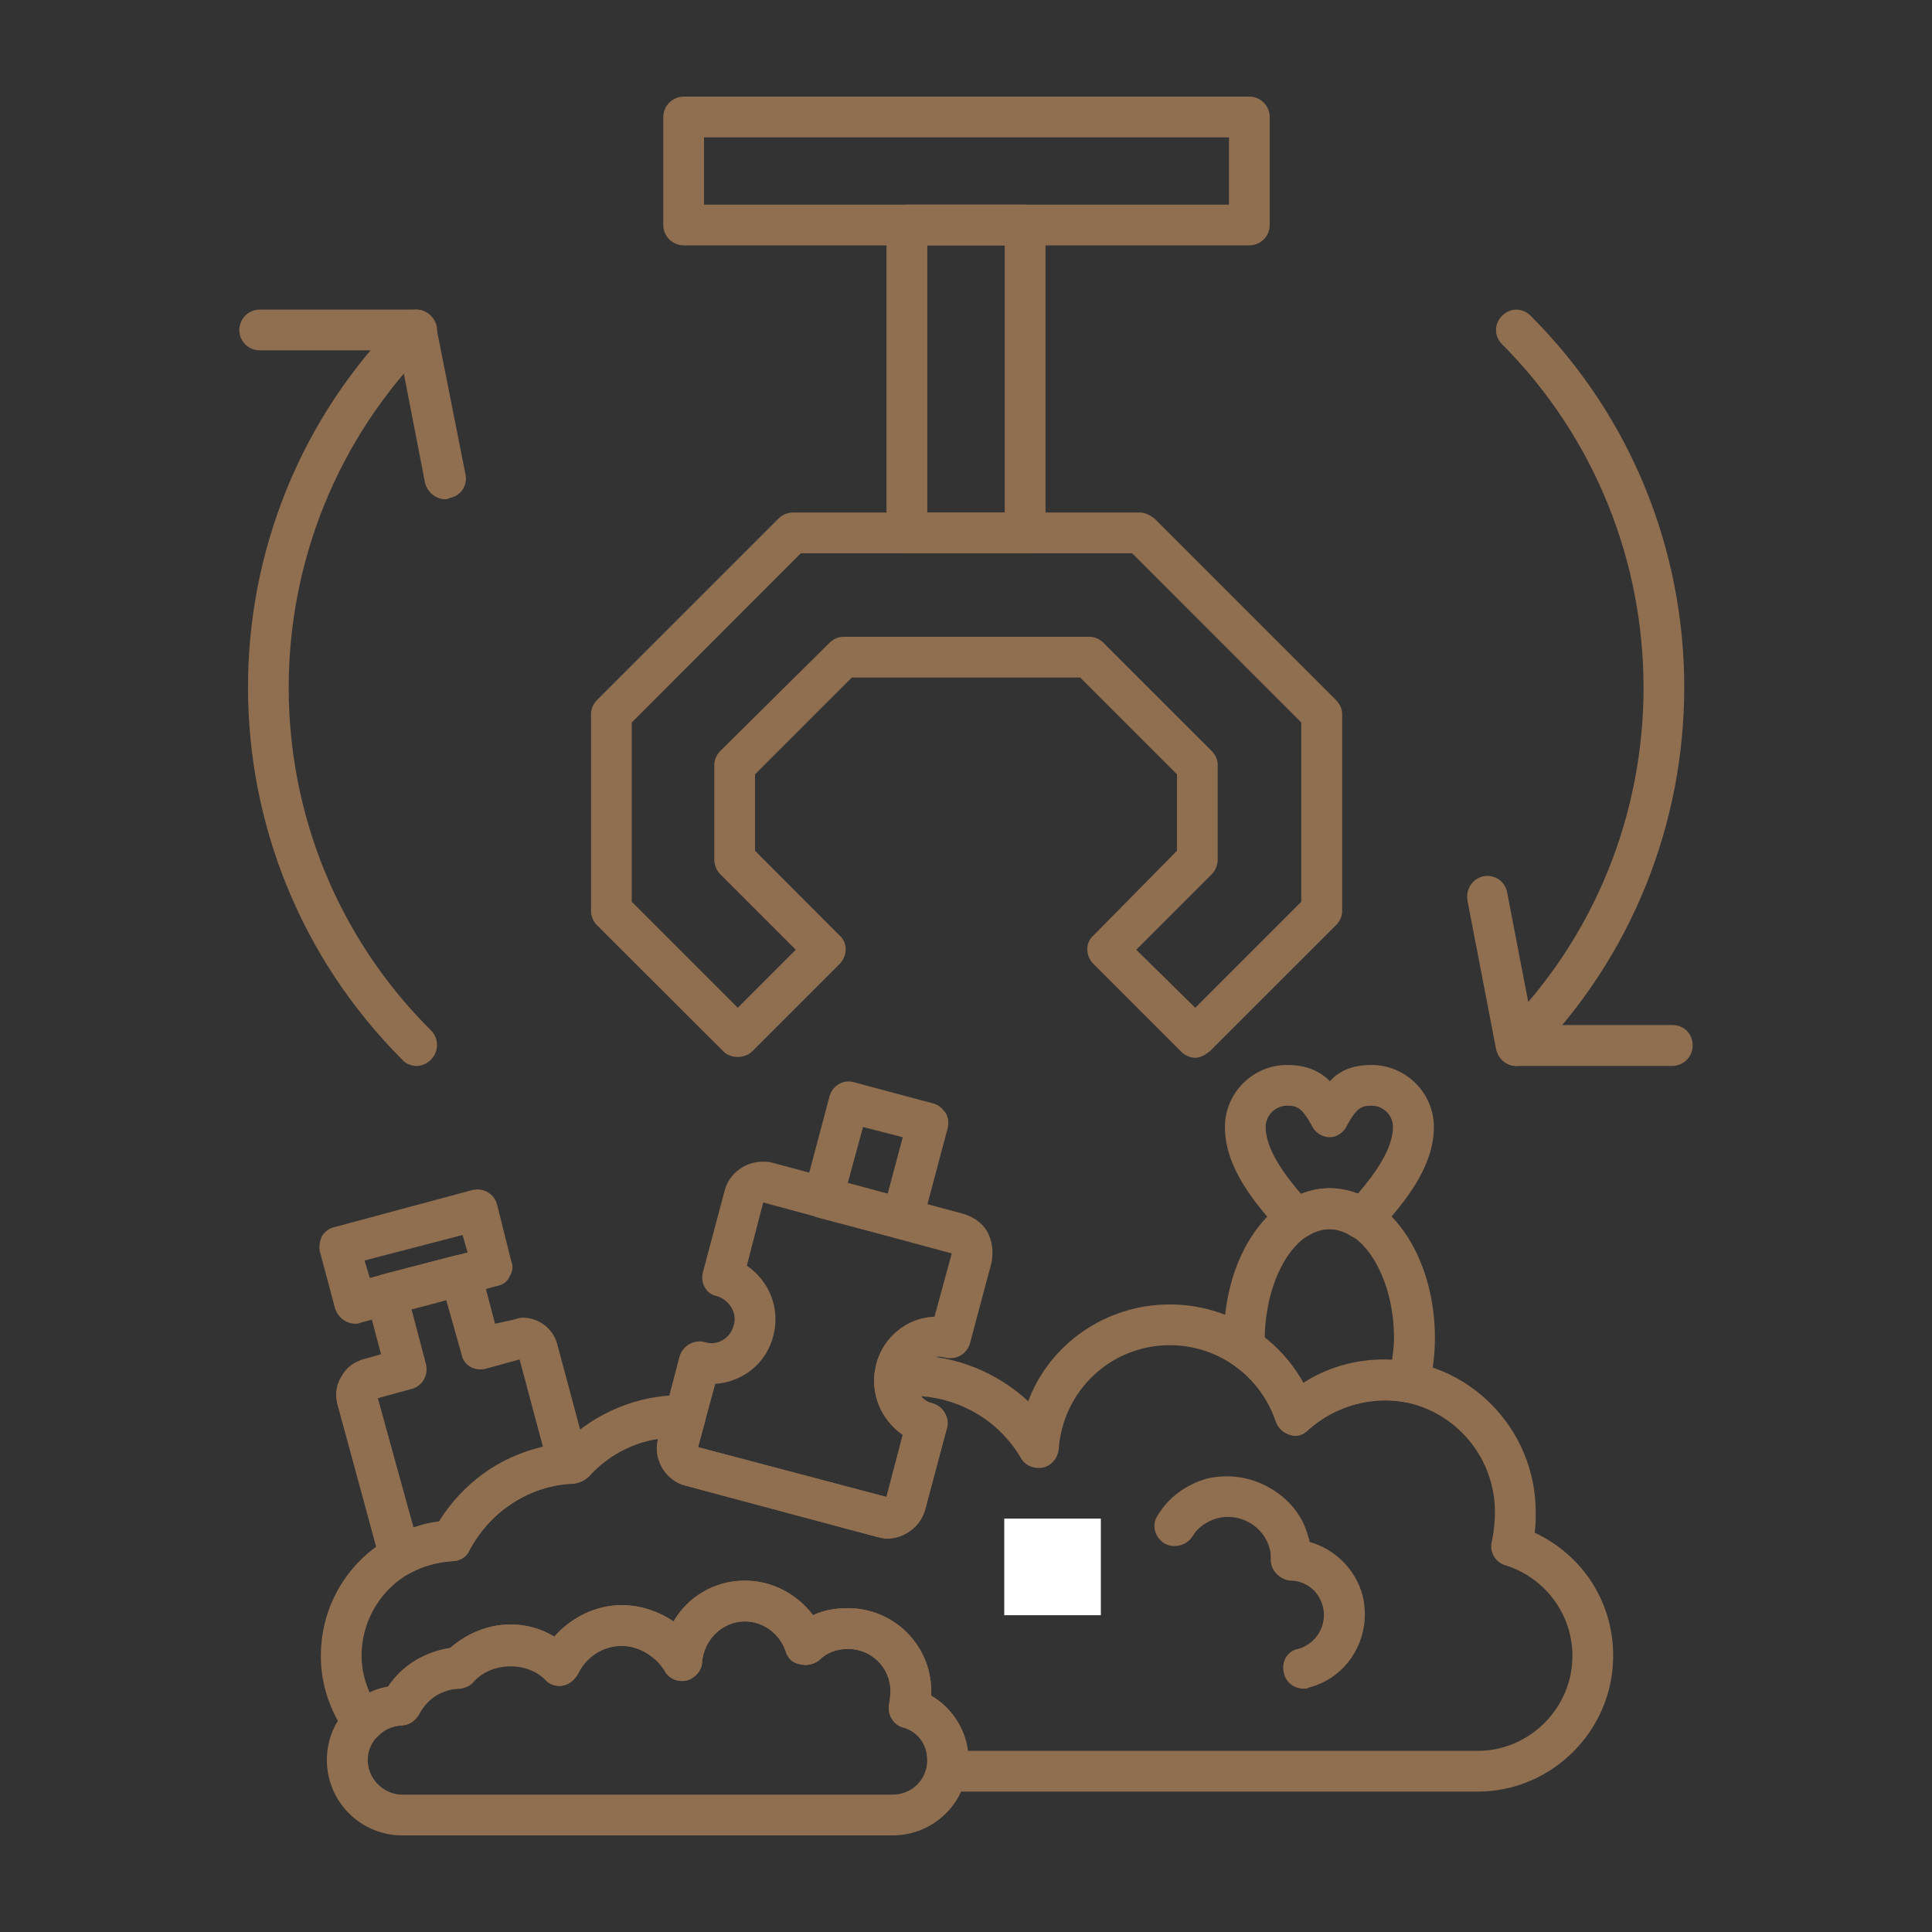 <svg xmlns="http://www.w3.org/2000/svg" xmlns:xlink="http://www.w3.org/1999/xlink" width="60" zoomAndPan="magnify" viewBox="0 0 45 45" height="60" preserveAspectRatio="xMidYMid meet" version="1.0"><rect x="0" y="0" width="45" height="45" fill="#333333" stroke="none"/><defs><clipPath id="14f0cf8412"><path d="M 23.391 35.371 L 25.641 35.371 L 25.641 37.621 L 23.391 37.621 Z M 23.391 35.371 " clip-rule="nonzero"/></clipPath><clipPath id="be782a1969"><path d="M 7 36 L 23 36 L 23 42.75 L 7 42.75 Z M 7 36 " clip-rule="nonzero"/></clipPath><clipPath id="f0fa858bc9"><path d="M 15 2.25 L 30 2.25 L 30 6 L 15 6 Z M 15 2.25 " clip-rule="nonzero"/></clipPath></defs><g clip-path="url(#14f0cf8412)"><path fill="#ffffff" d="M 23.391 35.371 L 25.641 35.371 L 25.641 37.621 L 23.391 37.621 Z M 23.391 35.371 " fill-opacity="1" fill-rule="nonzero"/></g><path fill="#906e50" d="M 34.418 41.73 L 22.051 41.73 C 21.906 41.73 21.789 41.656 21.691 41.539 C 21.598 41.445 21.551 41.301 21.598 41.16 C 21.598 41.113 21.598 41.066 21.598 40.992 C 21.598 40.637 21.383 40.328 21.027 40.234 C 20.789 40.164 20.648 39.902 20.719 39.641 C 20.719 39.57 20.742 39.473 20.742 39.402 C 20.742 38.832 20.293 38.406 19.746 38.406 C 19.484 38.406 19.246 38.5 19.082 38.668 C 18.961 38.762 18.797 38.809 18.629 38.762 C 18.465 38.738 18.344 38.621 18.297 38.453 C 18.156 38.051 17.777 37.766 17.348 37.766 C 16.828 37.766 16.398 38.191 16.352 38.715 C 16.352 38.902 16.184 39.094 15.996 39.141 C 15.781 39.188 15.566 39.094 15.473 38.902 C 15.258 38.57 14.879 38.336 14.477 38.336 C 14.047 38.336 13.645 38.594 13.457 39 C 13.383 39.117 13.266 39.238 13.098 39.262 C 12.957 39.285 12.789 39.238 12.695 39.117 C 12.246 38.691 11.461 38.715 11.035 39.164 C 10.961 39.262 10.844 39.309 10.727 39.332 C 10.297 39.332 9.941 39.57 9.75 39.949 C 9.656 40.09 9.516 40.188 9.348 40.188 C 9.133 40.211 8.945 40.281 8.801 40.445 C 8.684 40.543 8.566 40.59 8.422 40.59 C 8.281 40.59 8.137 40.52 8.066 40.398 C 7.688 39.855 7.473 39.238 7.473 38.57 C 7.473 36.957 8.66 35.652 10.227 35.438 C 10.867 34.418 11.961 33.73 13.148 33.609 C 13.883 32.898 14.855 32.496 15.852 32.496 L 15.973 32.52 C 16.113 32.52 16.258 32.59 16.328 32.684 C 16.422 32.805 16.445 32.969 16.422 33.113 L 16.258 33.707 L 20.648 34.867 L 21.027 33.422 C 20.578 33.113 20.316 32.59 20.363 32.02 C 20.387 31.805 20.555 31.641 20.766 31.594 C 20.934 31.57 21.098 31.57 21.266 31.57 C 22.262 31.57 23.234 31.973 23.949 32.637 C 24.445 31.309 25.754 30.383 27.246 30.383 C 28.555 30.383 29.742 31.094 30.359 32.211 C 30.902 31.852 31.57 31.664 32.234 31.664 C 34.18 31.664 35.77 33.254 35.77 35.223 C 35.77 35.391 35.77 35.531 35.746 35.699 C 36.863 36.223 37.574 37.312 37.574 38.57 C 37.574 40.305 36.148 41.73 34.418 41.73 Z M 22.547 40.781 L 34.418 40.781 C 35.629 40.781 36.625 39.781 36.625 38.57 C 36.625 37.598 35.984 36.742 35.059 36.457 C 34.82 36.387 34.68 36.125 34.75 35.891 C 34.797 35.676 34.82 35.438 34.82 35.223 C 34.82 33.777 33.656 32.613 32.234 32.613 C 31.594 32.613 30.953 32.875 30.477 33.301 C 30.359 33.422 30.191 33.469 30.051 33.422 C 29.883 33.371 29.766 33.254 29.719 33.113 C 29.359 32.043 28.363 31.332 27.246 31.332 C 25.871 31.332 24.754 32.398 24.66 33.754 C 24.637 33.965 24.492 34.133 24.305 34.18 C 24.09 34.227 23.875 34.133 23.781 33.965 C 23.285 33.113 22.406 32.59 21.457 32.52 C 21.527 32.613 21.621 32.66 21.715 32.684 C 21.977 32.754 22.121 33.016 22.051 33.277 L 21.551 35.152 C 21.434 35.629 20.91 35.938 20.41 35.793 L 15.973 34.605 C 15.496 34.488 15.211 33.988 15.332 33.516 C 14.715 33.609 14.145 33.918 13.715 34.395 C 13.621 34.488 13.504 34.535 13.383 34.559 C 12.363 34.582 11.414 35.199 10.938 36.102 C 10.867 36.27 10.703 36.363 10.535 36.363 C 9.348 36.41 8.422 37.387 8.422 38.57 C 8.422 38.855 8.492 39.164 8.613 39.426 C 8.73 39.355 8.898 39.309 9.039 39.285 C 9.371 38.785 9.895 38.477 10.488 38.383 C 10.867 38.051 11.367 37.836 11.887 37.836 C 12.246 37.836 12.602 37.93 12.91 38.121 C 13.312 37.668 13.883 37.387 14.477 37.387 C 14.926 37.387 15.332 37.527 15.688 37.766 C 16.02 37.195 16.637 36.816 17.348 36.816 C 17.988 36.816 18.559 37.125 18.938 37.621 C 19.176 37.504 19.461 37.457 19.746 37.457 C 20.816 37.457 21.691 38.312 21.691 39.402 C 21.691 39.426 21.691 39.449 21.691 39.496 C 22.145 39.758 22.477 40.234 22.547 40.781 Z M 22.547 40.781 " fill-opacity="1" fill-rule="evenodd"/><g clip-path="url(#be782a1969)"><path fill="#906e50" d="M 20.789 42.75 L 9.371 42.75 C 8.398 42.75 7.613 41.965 7.613 40.992 C 7.613 40.137 8.23 39.426 9.039 39.285 C 9.371 38.785 9.895 38.477 10.488 38.383 C 10.867 38.051 11.367 37.836 11.887 37.836 C 12.246 37.836 12.602 37.93 12.91 38.121 C 13.312 37.668 13.883 37.387 14.477 37.387 C 14.902 37.387 15.332 37.527 15.688 37.766 C 16.02 37.195 16.637 36.816 17.348 36.816 C 17.988 36.816 18.559 37.125 18.938 37.621 C 19.176 37.504 19.461 37.457 19.746 37.457 C 20.816 37.457 21.691 38.312 21.691 39.402 C 21.691 39.426 21.691 39.449 21.691 39.496 C 22.215 39.805 22.547 40.375 22.547 40.992 C 22.547 41.965 21.766 42.75 20.789 42.75 Z M 11.887 38.785 C 11.555 38.785 11.246 38.93 11.035 39.164 C 10.961 39.262 10.844 39.309 10.727 39.332 C 10.297 39.332 9.941 39.57 9.75 39.949 C 9.656 40.09 9.516 40.188 9.348 40.188 C 8.922 40.211 8.566 40.566 8.566 40.992 C 8.566 41.445 8.945 41.801 9.371 41.801 L 20.789 41.801 C 21.242 41.801 21.598 41.445 21.598 40.992 C 21.598 40.637 21.383 40.328 21.027 40.234 C 20.789 40.164 20.648 39.902 20.719 39.641 C 20.742 39.57 20.742 39.473 20.742 39.402 C 20.742 38.832 20.293 38.406 19.746 38.406 C 19.484 38.406 19.246 38.5 19.082 38.668 C 18.961 38.762 18.797 38.809 18.629 38.762 C 18.465 38.738 18.344 38.621 18.297 38.453 C 18.156 38.051 17.777 37.766 17.348 37.766 C 16.828 37.766 16.398 38.191 16.352 38.715 C 16.352 38.902 16.184 39.094 15.996 39.141 C 15.781 39.188 15.566 39.094 15.473 38.902 C 15.258 38.57 14.879 38.336 14.477 38.336 C 14.047 38.336 13.645 38.594 13.457 39 C 13.383 39.117 13.266 39.238 13.098 39.262 C 12.957 39.285 12.789 39.238 12.695 39.117 C 12.48 38.902 12.195 38.785 11.887 38.785 Z M 11.887 38.785 " fill-opacity="1" fill-rule="evenodd"/></g><path fill="#906e50" d="M 30.359 39.332 C 30.145 39.332 29.953 39.188 29.906 38.977 C 29.836 38.715 29.977 38.453 30.238 38.406 C 30.668 38.285 30.926 37.836 30.809 37.41 C 30.715 37.051 30.406 36.816 30.051 36.816 C 29.812 36.793 29.598 36.578 29.598 36.34 C 29.598 36.246 29.598 36.148 29.574 36.078 C 29.434 35.531 28.863 35.223 28.34 35.367 C 28.102 35.438 27.891 35.582 27.77 35.793 C 27.629 36.008 27.32 36.078 27.105 35.938 C 26.891 35.793 26.82 35.508 26.965 35.297 C 27.223 34.867 27.629 34.582 28.102 34.441 C 28.602 34.324 29.125 34.395 29.574 34.656 C 30.027 34.914 30.359 35.32 30.477 35.816 C 30.5 35.867 30.5 35.891 30.5 35.914 C 31.094 36.078 31.57 36.555 31.734 37.148 C 31.973 38.098 31.426 39.07 30.477 39.309 C 30.453 39.332 30.406 39.332 30.359 39.332 Z M 30.359 39.332 " fill-opacity="1" fill-rule="evenodd"/><path fill="#906e50" d="M 30.168 33.445 C 30.121 33.445 30.074 33.422 30.051 33.422 C 29.883 33.371 29.766 33.254 29.719 33.113 C 29.527 32.566 29.195 32.113 28.719 31.781 C 28.602 31.711 28.531 31.57 28.531 31.426 C 28.531 31.332 28.508 31.262 28.508 31.164 C 28.508 29.219 29.598 27.676 30.977 27.676 C 32.328 27.676 33.422 29.219 33.422 31.164 C 33.422 31.57 33.371 31.949 33.277 32.305 C 33.23 32.566 32.992 32.707 32.73 32.66 C 31.926 32.52 31.094 32.754 30.477 33.301 C 30.383 33.398 30.285 33.445 30.168 33.445 Z M 29.457 31.164 C 29.836 31.449 30.121 31.805 30.359 32.211 C 30.977 31.828 31.688 31.641 32.422 31.688 C 32.445 31.52 32.469 31.355 32.469 31.164 C 32.469 29.789 31.781 28.625 30.977 28.625 C 30.145 28.625 29.48 29.789 29.457 31.164 Z M 29.457 31.164 " fill-opacity="1" fill-rule="evenodd"/><path fill="#906e50" d="M 31.734 28.863 C 31.641 28.863 31.543 28.84 31.473 28.793 C 31.141 28.578 30.785 28.578 30.453 28.793 C 30.262 28.91 30 28.887 29.859 28.719 C 29.195 28.008 28.531 27.176 28.531 26.25 C 28.531 25.445 29.195 24.805 29.977 24.805 C 30.43 24.805 30.738 24.945 30.977 25.184 C 31.188 24.945 31.496 24.805 31.949 24.805 C 32.73 24.805 33.398 25.445 33.398 26.25 C 33.398 27.176 32.73 28.008 32.066 28.719 C 31.973 28.816 31.852 28.863 31.734 28.863 Z M 30.977 27.676 C 31.188 27.676 31.402 27.723 31.617 27.816 C 32.043 27.32 32.445 26.75 32.445 26.25 C 32.445 25.965 32.211 25.754 31.949 25.754 C 31.734 25.754 31.617 25.777 31.379 26.203 C 31.309 26.371 31.141 26.488 30.977 26.488 C 30.785 26.488 30.617 26.371 30.547 26.203 C 30.309 25.777 30.191 25.754 29.977 25.754 C 29.719 25.754 29.48 25.965 29.48 26.25 C 29.48 26.75 29.883 27.32 30.309 27.816 C 30.523 27.723 30.738 27.676 30.977 27.676 Z M 30.977 27.676 " fill-opacity="1" fill-rule="evenodd"/><path fill="#906e50" d="M 20.648 35.84 C 20.578 35.84 20.508 35.816 20.41 35.793 L 15.973 34.605 C 15.496 34.488 15.188 33.965 15.332 33.492 L 15.828 31.594 C 15.898 31.355 16.16 31.188 16.422 31.262 C 16.707 31.355 17.016 31.164 17.086 30.879 C 17.184 30.594 16.992 30.285 16.707 30.191 C 16.445 30.145 16.305 29.883 16.375 29.621 L 16.875 27.746 C 16.969 27.344 17.348 27.059 17.754 27.059 C 17.848 27.059 17.918 27.059 17.988 27.082 L 22.43 28.27 C 22.668 28.34 22.879 28.48 23 28.695 C 23.117 28.91 23.141 29.172 23.094 29.41 L 22.594 31.285 C 22.523 31.543 22.262 31.688 22 31.617 C 21.715 31.543 21.406 31.734 21.336 32.02 C 21.289 32.16 21.312 32.305 21.383 32.422 C 21.457 32.566 21.574 32.66 21.715 32.684 C 21.836 32.73 21.953 32.805 22 32.922 C 22.074 33.016 22.098 33.16 22.051 33.277 L 21.551 35.152 C 21.434 35.559 21.074 35.84 20.648 35.84 Z M 16.258 33.707 L 20.648 34.867 L 21.027 33.422 C 20.84 33.277 20.672 33.113 20.555 32.898 C 20.363 32.566 20.316 32.16 20.41 31.758 C 20.578 31.141 21.125 30.691 21.766 30.668 L 22.168 29.195 L 17.777 28.008 L 17.395 29.48 C 17.918 29.836 18.18 30.477 18.012 31.117 C 17.848 31.758 17.301 32.188 16.66 32.234 Z M 16.258 33.707 " fill-opacity="1" fill-rule="evenodd"/><path fill="#906e50" d="M 21.027 28.863 C 20.98 28.863 20.934 28.863 20.887 28.84 L 19.059 28.363 C 18.797 28.293 18.652 28.031 18.727 27.77 L 19.32 25.539 C 19.391 25.277 19.652 25.137 19.887 25.207 L 21.742 25.703 C 21.859 25.73 21.953 25.824 22.023 25.918 C 22.098 26.039 22.098 26.156 22.074 26.273 L 21.48 28.508 C 21.434 28.625 21.359 28.742 21.266 28.793 C 21.172 28.84 21.098 28.863 21.027 28.863 Z M 19.746 27.555 L 20.672 27.816 L 21.027 26.488 L 20.102 26.25 Z M 19.746 27.555 " fill-opacity="1" fill-rule="evenodd"/><path fill="#906e50" d="M 9.301 36.719 C 9.254 36.719 9.184 36.695 9.133 36.672 C 8.992 36.625 8.898 36.508 8.852 36.363 L 7.852 32.684 C 7.805 32.469 7.828 32.258 7.949 32.066 C 8.066 31.852 8.23 31.734 8.445 31.664 L 8.875 31.543 L 8.543 30.285 C 8.516 30.168 8.516 30.027 8.59 29.93 C 8.66 29.812 8.754 29.742 8.875 29.691 L 10.605 29.242 C 10.867 29.172 11.129 29.312 11.199 29.574 L 11.531 30.832 L 11.961 30.738 C 12.031 30.715 12.102 30.691 12.172 30.691 C 12.555 30.691 12.887 30.953 12.98 31.309 L 13.691 33.965 C 13.738 34.086 13.715 34.25 13.621 34.348 C 13.551 34.465 13.406 34.535 13.266 34.559 C 12.27 34.633 11.414 35.223 10.938 36.102 C 10.867 36.27 10.703 36.363 10.535 36.363 C 10.18 36.387 9.848 36.484 9.539 36.648 C 9.469 36.695 9.395 36.719 9.301 36.719 Z M 8.801 32.566 L 9.633 35.582 C 9.824 35.508 10.012 35.461 10.227 35.438 C 10.773 34.559 11.629 33.918 12.648 33.707 L 12.102 31.664 L 11.32 31.879 C 11.059 31.949 10.797 31.805 10.75 31.543 L 10.395 30.285 L 9.586 30.5 L 9.918 31.758 C 9.988 32.02 9.848 32.281 9.586 32.352 Z M 8.801 32.566 " fill-opacity="1" fill-rule="evenodd"/><path fill="#906e50" d="M 8.281 30.832 C 8.066 30.832 7.875 30.691 7.805 30.477 L 7.449 29.148 C 7.426 29.027 7.449 28.91 7.496 28.793 C 7.566 28.695 7.664 28.602 7.805 28.578 L 10.984 27.723 C 11.246 27.652 11.508 27.793 11.578 28.055 L 11.91 29.383 C 11.961 29.504 11.938 29.621 11.863 29.742 C 11.816 29.859 11.699 29.93 11.578 29.953 L 8.398 30.809 C 8.352 30.832 8.305 30.832 8.281 30.832 Z M 8.492 29.359 L 8.613 29.766 L 10.891 29.172 L 10.773 28.766 Z M 8.492 29.359 " fill-opacity="1" fill-rule="evenodd"/><path fill="#906e50" d="M 27.84 24.637 C 27.699 24.637 27.582 24.566 27.508 24.492 L 25.469 22.453 C 25.277 22.262 25.277 21.953 25.469 21.789 L 27.414 19.816 L 27.414 18.035 L 25.16 15.781 L 19.84 15.781 L 17.586 18.035 L 17.586 19.816 L 19.555 21.789 C 19.746 21.953 19.746 22.262 19.555 22.453 L 17.516 24.492 C 17.348 24.66 17.016 24.66 16.852 24.492 L 13.906 21.551 C 13.812 21.457 13.766 21.336 13.766 21.219 L 13.766 16.637 C 13.766 16.52 13.812 16.398 13.906 16.305 L 18.133 12.078 C 18.203 12.008 18.32 11.938 18.465 11.938 L 26.559 11.938 C 26.68 11.938 26.797 12.008 26.891 12.078 L 31.117 16.305 C 31.211 16.398 31.262 16.52 31.262 16.637 L 31.262 21.219 C 31.262 21.336 31.211 21.457 31.117 21.551 L 28.172 24.492 C 28.078 24.566 27.961 24.637 27.84 24.637 Z M 14.715 21.004 L 17.184 23.473 L 18.535 22.121 L 16.777 20.363 C 16.684 20.27 16.637 20.148 16.637 20.008 L 16.637 17.824 C 16.637 17.703 16.684 17.586 16.777 17.492 L 19.32 14.973 C 19.414 14.879 19.531 14.832 19.652 14.832 L 25.371 14.832 C 25.492 14.832 25.609 14.879 25.703 14.973 L 28.223 17.492 C 28.316 17.586 28.363 17.703 28.363 17.824 L 28.363 20.008 C 28.363 20.148 28.316 20.27 28.223 20.363 L 26.465 22.121 L 27.84 23.473 L 30.309 21.004 L 30.309 16.828 L 26.371 12.887 L 18.652 12.887 L 14.715 16.828 Z M 14.715 21.004 " fill-opacity="1" fill-rule="evenodd"/><path fill="#906e50" d="M 23.875 12.887 L 21.125 12.887 C 20.863 12.887 20.648 12.672 20.648 12.41 L 20.648 5.242 C 20.648 4.957 20.863 4.766 21.125 4.766 L 23.875 4.766 C 24.16 4.766 24.352 4.957 24.352 5.242 L 24.352 12.41 C 24.352 12.672 24.16 12.887 23.875 12.887 Z M 21.598 11.938 L 23.402 11.938 L 23.402 5.715 L 21.598 5.715 Z M 21.598 11.938 " fill-opacity="1" fill-rule="evenodd"/><g clip-path="url(#f0fa858bc9)"><path fill="#906e50" d="M 29.102 5.715 L 15.926 5.715 C 15.664 5.715 15.449 5.504 15.449 5.242 L 15.449 2.727 C 15.449 2.465 15.664 2.25 15.926 2.25 L 29.102 2.25 C 29.359 2.25 29.574 2.465 29.574 2.727 L 29.574 5.242 C 29.574 5.504 29.359 5.715 29.102 5.715 Z M 16.398 4.766 L 28.625 4.766 L 28.625 3.199 L 16.398 3.199 Z M 16.398 4.766 " fill-opacity="1" fill-rule="evenodd"/></g><path fill="#906e50" d="M 9.703 24.828 C 9.586 24.828 9.441 24.777 9.371 24.684 C 4.578 19.887 4.578 12.125 9.371 7.355 C 9.539 7.164 9.848 7.164 10.035 7.355 C 10.227 7.543 10.227 7.828 10.035 8.02 C 5.621 12.434 5.621 19.605 10.035 23.996 C 10.227 24.184 10.227 24.492 10.035 24.684 C 9.941 24.777 9.824 24.828 9.703 24.828 Z M 9.703 24.828 " fill-opacity="1" fill-rule="evenodd"/><path fill="#906e50" d="M 10.367 11.629 C 10.156 11.629 9.941 11.461 9.895 11.223 L 9.301 8.16 L 6.047 8.16 C 5.789 8.16 5.574 7.949 5.574 7.688 C 5.574 7.426 5.789 7.211 6.047 7.211 L 9.703 7.211 C 9.918 7.211 10.109 7.379 10.156 7.59 L 10.844 11.059 C 10.891 11.32 10.727 11.555 10.465 11.602 C 10.418 11.629 10.395 11.629 10.367 11.629 Z M 10.367 11.629 " fill-opacity="1" fill-rule="evenodd"/><path fill="#906e50" d="M 35.32 24.828 C 35.199 24.828 35.082 24.777 34.988 24.684 C 34.797 24.492 34.797 24.184 34.988 23.996 C 39.379 19.605 39.379 12.434 34.988 8.02 C 34.797 7.828 34.797 7.543 34.988 7.355 C 35.176 7.164 35.461 7.164 35.652 7.355 C 40.422 12.125 40.422 19.887 35.652 24.684 C 35.559 24.777 35.438 24.828 35.32 24.828 Z M 35.32 24.828 " fill-opacity="1" fill-rule="evenodd"/><path fill="#906e50" d="M 38.953 24.828 L 35.32 24.828 C 35.082 24.828 34.891 24.66 34.844 24.422 L 34.18 20.98 C 34.133 20.719 34.297 20.457 34.559 20.41 C 34.82 20.363 35.059 20.531 35.105 20.789 L 35.699 23.875 L 38.953 23.875 C 39.211 23.875 39.426 24.066 39.426 24.352 C 39.426 24.613 39.211 24.828 38.953 24.828 Z M 38.953 24.828 " fill-opacity="1" fill-rule="evenodd"/></svg>